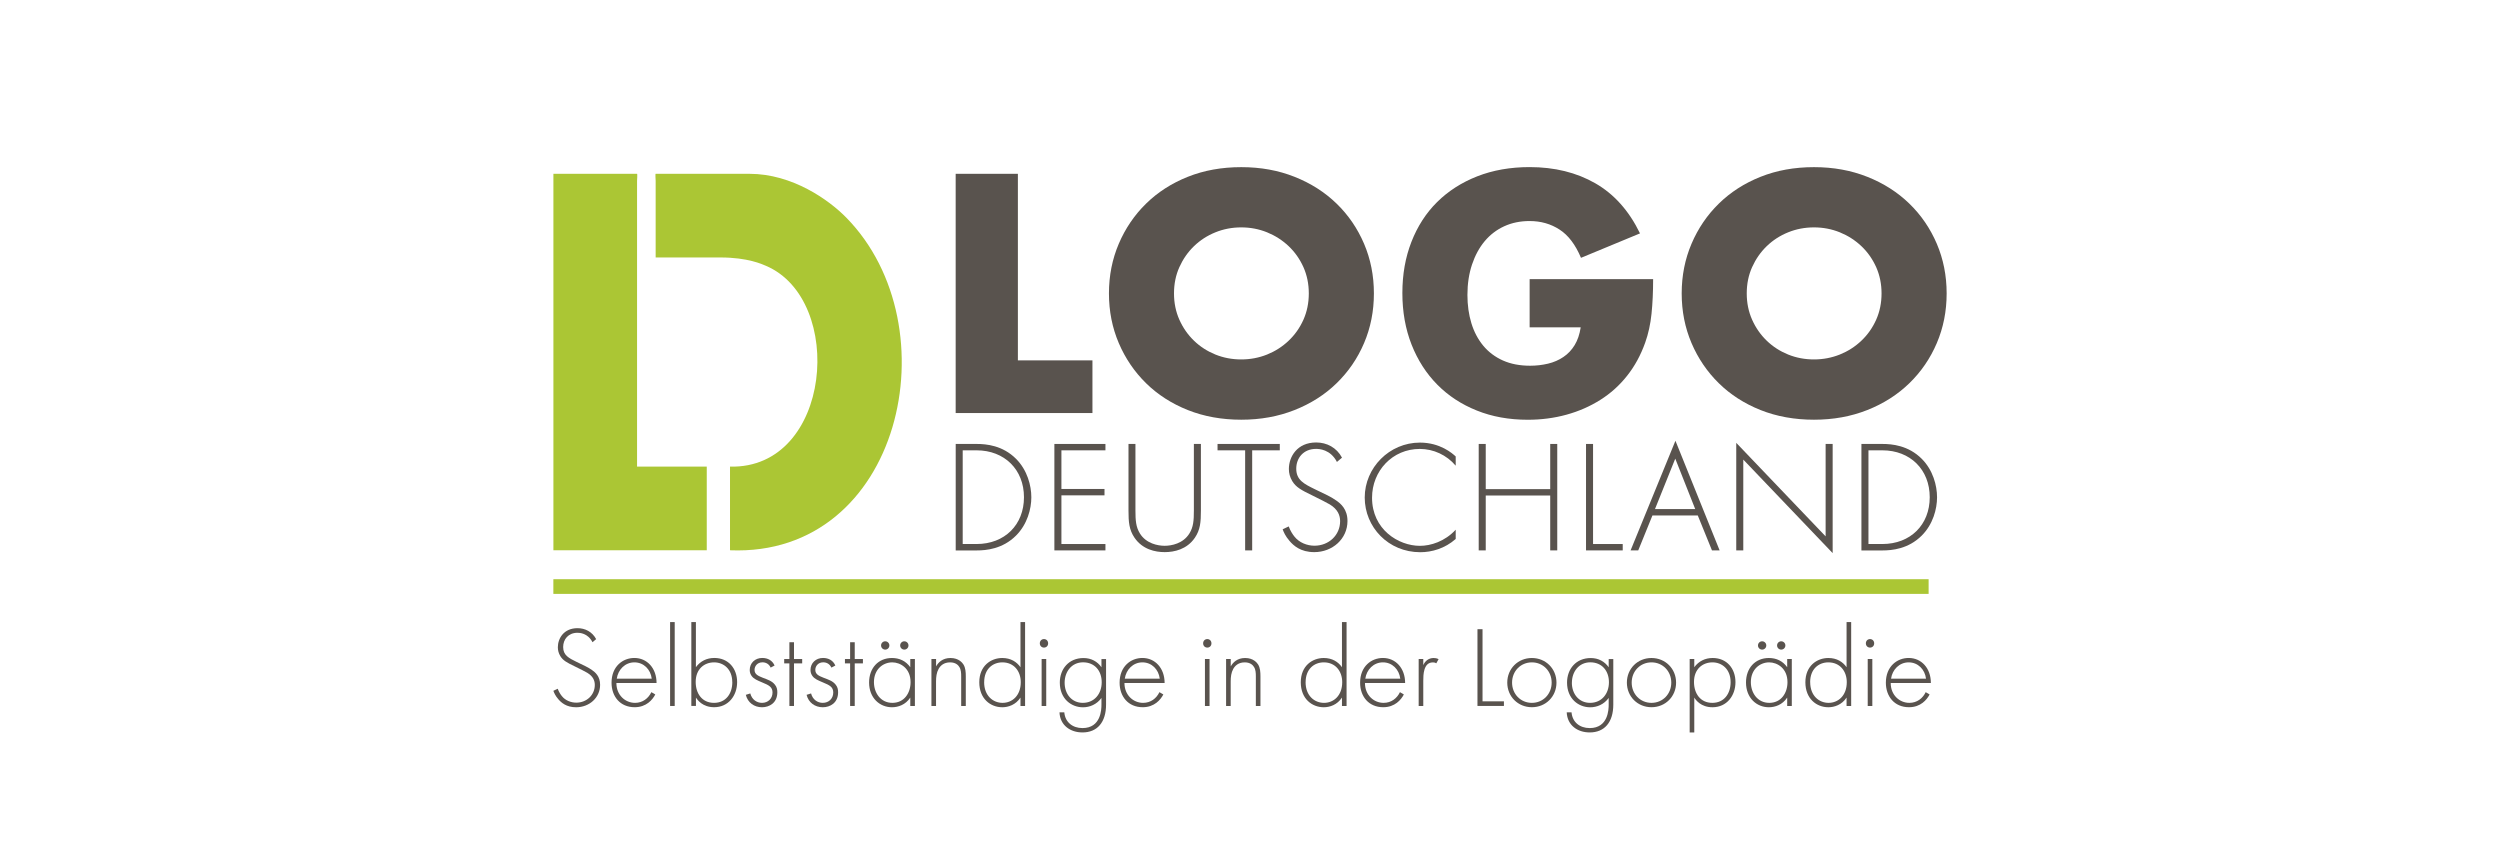 <?xml version="1.0" encoding="UTF-8"?>
<svg xmlns="http://www.w3.org/2000/svg" id="Ebene_1" data-name="Ebene 1" viewBox="0 0 605.96 206.57" width="100" height="34">
  <defs>
    <style>
      .cls-1 {
        fill: #59534e;
      }

      .cls-2 {
        fill: #abc634;
      }
    </style>
  </defs>
  <g>
    <g>
      <path class="cls-1" d="M246.57,42.24v45.34h18.12v12.8h-33.24v-58.14h15.11Z"/>
      <path class="cls-1" d="M268.7,71.31c0-4.32.8-8.34,2.39-12.07,1.59-3.73,3.8-6.98,6.63-9.75,2.83-2.78,6.21-4.95,10.14-6.52,3.93-1.57,8.26-2.35,12.99-2.35s9,.78,12.96,2.35c3.96,1.57,7.36,3.74,10.22,6.52s5.08,6.03,6.67,9.75c1.59,3.73,2.39,7.75,2.39,12.07s-.8,8.34-2.39,12.07c-1.59,3.73-3.82,6.98-6.67,9.75-2.85,2.78-6.26,4.95-10.22,6.52-3.96,1.57-8.28,2.35-12.96,2.35s-9.06-.78-12.99-2.35c-3.93-1.57-7.31-3.74-10.14-6.52-2.83-2.78-5.04-6.03-6.63-9.75-1.59-3.73-2.39-7.75-2.39-12.07ZM284.51,71.31c0,2.31.44,4.45,1.31,6.4.87,1.95,2.06,3.65,3.55,5.09,1.49,1.44,3.23,2.56,5.2,3.36,1.98.8,4.07,1.19,6.28,1.19s4.3-.4,6.28-1.19c1.98-.8,3.73-1.92,5.24-3.36,1.52-1.44,2.71-3.13,3.59-5.09.87-1.95,1.31-4.09,1.31-6.4s-.44-4.45-1.31-6.4c-.88-1.95-2.07-3.65-3.59-5.09-1.52-1.44-3.27-2.56-5.24-3.36-1.98-.8-4.07-1.2-6.28-1.2s-4.31.4-6.28,1.2c-1.98.8-3.71,1.92-5.2,3.36-1.49,1.44-2.67,3.14-3.55,5.09s-1.31,4.09-1.31,6.4Z"/>
      <path class="cls-1" d="M370.95,67.84h30c0,3.08-.13,5.89-.39,8.41-.26,2.52-.77,4.86-1.54,7.02-1.08,3.03-2.54,5.72-4.4,8.06-1.85,2.34-4.02,4.29-6.52,5.86-2.49,1.57-5.23,2.77-8.21,3.59-2.98.82-6.12,1.23-9.41,1.23-4.52,0-8.65-.74-12.38-2.24-3.73-1.49-6.93-3.59-9.6-6.29-2.67-2.7-4.76-5.94-6.25-9.72-1.49-3.78-2.24-7.96-2.24-12.53s.73-8.68,2.2-12.45,3.55-7.01,6.25-9.68c2.7-2.67,5.95-4.76,9.75-6.25s8.05-2.24,12.72-2.24c6.07,0,11.39,1.31,15.96,3.93,4.57,2.62,8.2,6.68,10.87,12.18l-14.34,5.94c-1.34-3.19-3.07-5.48-5.2-6.86-2.13-1.39-4.56-2.08-7.29-2.08-2.26,0-4.32.42-6.17,1.27-1.85.85-3.43,2.06-4.74,3.62-1.31,1.57-2.34,3.46-3.08,5.67s-1.12,4.68-1.12,7.4c0,2.47.32,4.76.96,6.86.64,2.11,1.61,3.93,2.89,5.48,1.28,1.54,2.88,2.74,4.78,3.59,1.9.85,4.11,1.27,6.63,1.27,1.49,0,2.93-.17,4.32-.5,1.39-.33,2.63-.87,3.74-1.62,1.11-.74,2.02-1.71,2.74-2.89s1.21-2.62,1.47-4.32h-12.41v-11.72Z"/>
      <path class="cls-1" d="M407.89,71.31c0-4.32.8-8.34,2.39-12.07,1.59-3.73,3.8-6.98,6.63-9.75,2.83-2.78,6.21-4.95,10.14-6.52,3.93-1.57,8.26-2.35,12.99-2.35s9,.78,12.96,2.35c3.96,1.57,7.36,3.74,10.22,6.52s5.08,6.03,6.67,9.75c1.59,3.73,2.39,7.75,2.39,12.07s-.8,8.34-2.39,12.07c-1.59,3.73-3.82,6.98-6.67,9.75s-6.26,4.95-10.22,6.52c-3.96,1.57-8.28,2.35-12.96,2.35s-9.06-.78-12.99-2.35c-3.93-1.57-7.31-3.74-10.14-6.52-2.83-2.78-5.04-6.03-6.63-9.75-1.59-3.73-2.39-7.75-2.39-12.07ZM423.7,71.31c0,2.31.44,4.45,1.31,6.4.87,1.95,2.06,3.65,3.55,5.09,1.49,1.44,3.23,2.56,5.2,3.36,1.98.8,4.07,1.19,6.28,1.19s4.3-.4,6.28-1.19c1.98-.8,3.73-1.92,5.24-3.36,1.52-1.44,2.71-3.13,3.59-5.09.87-1.95,1.31-4.09,1.31-6.4s-.44-4.45-1.31-6.4c-.88-1.95-2.07-3.65-3.59-5.09-1.52-1.44-3.27-2.56-5.24-3.36-1.98-.8-4.07-1.2-6.28-1.2s-4.31.4-6.28,1.2c-1.98.8-3.71,1.92-5.2,3.36-1.49,1.44-2.67,3.14-3.55,5.09s-1.31,4.09-1.31,6.4Z"/>
    </g>
    <g>
      <path class="cls-1" d="M231.46,133.76v-25.87h5.12c2.29,0,6.28.35,9.54,3.61,2.75,2.75,3.72,6.52,3.72,9.35s-.97,6.56-3.72,9.31c-3.26,3.26-7.25,3.61-9.54,3.61h-5.12ZM233.16,132.21h3.37c6.83,0,11.52-4.66,11.52-11.37s-4.73-11.4-11.52-11.4h-3.37v22.77Z"/>
      <path class="cls-1" d="M267.85,109.44h-10.7v9.39h10.47v1.55h-10.47v11.83h10.7v1.55h-12.41v-25.87h12.41v1.55Z"/>
      <path class="cls-1" d="M275.14,107.89v16.17c0,2.44.12,4.03,1.09,5.59,1.51,2.44,4.34,2.99,6.01,2.99s4.5-.54,6.01-2.99c.97-1.55,1.09-3.14,1.09-5.59v-16.17h1.71v16.17c0,2.83-.15,4.69-1.47,6.63-1.94,2.83-5,3.49-7.33,3.49s-5.39-.66-7.33-3.49c-1.32-1.94-1.47-3.8-1.47-6.63v-16.17h1.71Z"/>
      <path class="cls-1" d="M303.51,109.44v24.32h-1.71v-24.32h-6.71v-1.55h15.13v1.55h-6.71Z"/>
      <path class="cls-1" d="M324.11,112.27c-1.59-3.1-4.38-3.18-5.08-3.18-3.06,0-4.81,2.21-4.81,4.81,0,2.79,1.94,3.72,4.54,5,2.56,1.24,3.84,1.78,5.16,2.72,1.12.77,2.75,2.13,2.75,5,0,4.34-3.65,7.56-8.07,7.56-3.34,0-5.04-1.59-6.01-2.72-1.01-1.16-1.44-2.17-1.67-2.83l1.47-.7c.35,1.01,1.01,2.02,1.4,2.48,1.16,1.47,3.07,2.21,4.85,2.21,3.49,0,6.24-2.56,6.24-5.97,0-1.39-.54-2.87-2.52-4.07-.74-.43-2.25-1.2-4.38-2.25-2.56-1.24-3.84-1.94-4.73-3.41-.58-.97-.82-1.94-.82-2.95,0-2.99,2.02-6.44,6.63-6.44,2.6,0,4.97,1.24,6.28,3.69l-1.24,1.05Z"/>
      <path class="cls-1" d="M352.97,113.17c-2.21-2.6-5.39-4.07-8.73-4.07-6.63,0-11.6,5.32-11.6,11.87,0,7.68,6.4,11.68,11.64,11.68,2.6,0,6.05-1.05,8.69-3.92v2.25c-2.64,2.33-5.82,3.22-8.61,3.22-7.76,0-13.5-6.09-13.5-13.3s5.97-13.34,13.42-13.34c4.93,0,7.91,2.64,8.69,3.37v2.25Z"/>
      <path class="cls-1" d="M360.27,118.87h15.67v-10.98h1.71v25.87h-1.71v-13.34h-15.67v13.34h-1.71v-25.87h1.71v10.98Z"/>
      <path class="cls-1" d="M386.35,107.89v24.32h7.21v1.55h-8.92v-25.87h1.71Z"/>
      <path class="cls-1" d="M411.8,125.27h-11.02l-3.45,8.49h-1.86l10.9-26.65,10.74,26.65h-1.86l-3.45-8.49ZM411.18,123.72l-4.85-12.26-4.93,12.26h9.78Z"/>
      <path class="cls-1" d="M421.15,133.76v-26.14l21.72,22.73v-22.46h1.71v26.53l-21.72-22.73v22.07h-1.71Z"/>
      <path class="cls-1" d="M451.57,133.76v-25.87h5.12c2.29,0,6.28.35,9.54,3.61,2.75,2.75,3.72,6.52,3.72,9.35s-.97,6.56-3.72,9.31c-3.26,3.26-7.25,3.61-9.54,3.61h-5.12ZM453.28,132.21h3.37c6.83,0,11.52-4.66,11.52-11.37s-4.73-11.4-11.52-11.4h-3.37v22.77Z"/>
    </g>
    <g>
      <path class="cls-1" d="M143.19,156.07c-1.15-2.24-3.16-2.29-3.66-2.29-2.21,0-3.47,1.59-3.47,3.47,0,2.01,1.4,2.69,3.27,3.61,1.85.89,2.77,1.29,3.72,1.96.81.56,1.99,1.54,1.99,3.61,0,3.13-2.63,5.45-5.82,5.45-2.41,0-3.64-1.15-4.34-1.96-.73-.84-1.03-1.57-1.2-2.04l1.06-.5c.25.73.73,1.46,1.01,1.79.84,1.06,2.21,1.59,3.5,1.59,2.52,0,4.5-1.85,4.5-4.31,0-1.01-.39-2.07-1.82-2.94-.53-.31-1.62-.87-3.16-1.62-1.85-.89-2.77-1.4-3.41-2.46-.42-.7-.59-1.4-.59-2.13,0-2.15,1.45-4.64,4.78-4.64,1.87,0,3.58.89,4.53,2.66l-.89.76Z"/>
      <path class="cls-1" d="M149,166c0,2.91,2.13,4.81,4.53,4.81,1.85,0,3.24-1.09,3.97-2.6l.95.56c-.67,1.29-2.18,3.1-5.01,3.1-3.55,0-5.62-2.63-5.62-5.96,0-3.97,2.74-6.01,5.54-6.01,3.08,0,5.4,2.46,5.4,6.09h-9.76ZM157.59,164.94c-.28-2.27-1.96-3.97-4.22-3.97s-3.97,1.76-4.28,3.97h8.5Z"/>
      <path class="cls-1" d="M163.17,151.18v20.39h-1.12v-20.39h1.12Z"/>
      <path class="cls-1" d="M168.32,151.18v10.96c1.09-1.48,2.66-2.24,4.48-2.24,3.44,0,5.54,2.57,5.54,5.87s-2.13,6.1-5.59,6.1c-2.82,0-4.08-1.79-4.42-2.35v2.04h-1.12v-20.39h1.12ZM177.16,165.78c0-3.13-2.07-4.81-4.42-4.81s-4.47,1.59-4.47,4.75c0,2.85,1.57,5.09,4.45,5.09s4.45-2.24,4.45-5.03Z"/>
      <path class="cls-1" d="M186.49,162.25c-.39-.89-1.17-1.29-1.99-1.29-1.29,0-1.93.98-1.93,1.82,0,1.12.9,1.48,2.01,1.93,1.15.45,2.21.75,2.94,1.68.48.59.59,1.2.59,1.85,0,2.6-1.96,3.64-3.72,3.64-1.9,0-3.47-1.12-3.94-3.02l1.09-.34c.39,1.51,1.59,2.29,2.85,2.29,1.45,0,2.55-1.03,2.55-2.52,0-1.29-.81-1.76-2.55-2.46-1.15-.48-1.99-.84-2.49-1.51-.25-.34-.5-.81-.5-1.48,0-1.73,1.31-2.94,3.05-2.94,1.34,0,2.46.61,2.99,1.84l-.95.5Z"/>
      <path class="cls-1" d="M192.16,161.22v10.35h-1.12v-10.35h-1.26v-1.06h1.26v-4.08h1.12v4.08h1.99v1.06h-1.99Z"/>
      <path class="cls-1" d="M201.25,162.25c-.39-.89-1.17-1.29-1.98-1.29-1.29,0-1.93.98-1.93,1.82,0,1.12.89,1.48,2.01,1.93,1.15.45,2.21.75,2.94,1.68.48.59.59,1.2.59,1.85,0,2.6-1.96,3.64-3.72,3.64-1.9,0-3.47-1.12-3.94-3.02l1.09-.34c.39,1.51,1.59,2.29,2.85,2.29,1.45,0,2.54-1.03,2.54-2.52,0-1.29-.81-1.76-2.54-2.46-1.15-.48-1.99-.84-2.49-1.51-.25-.34-.5-.81-.5-1.48,0-1.73,1.32-2.94,3.05-2.94,1.34,0,2.46.61,2.99,1.84l-.95.5Z"/>
      <path class="cls-1" d="M206.92,161.22v10.35h-1.12v-10.35h-1.26v-1.06h1.26v-4.08h1.12v4.08h1.99v1.06h-1.99Z"/>
      <path class="cls-1" d="M220.42,160.16h1.12v11.41h-1.12v-2.04c-1.15,1.76-2.96,2.35-4.45,2.35-2.99,0-5.56-2.27-5.56-6.01,0-3.52,2.24-5.96,5.56-5.96,1.79,0,3.36.7,4.45,2.24v-1.99ZM211.59,165.78c0,2.57,1.59,5.03,4.48,5.03s4.42-2.4,4.42-5.03c0-3.38-2.49-4.81-4.45-4.81-2.27,0-4.45,1.71-4.45,4.81ZM214.33,155.85c.56,0,1.01.45,1.01,1.01s-.45,1.01-1.01,1.01-1.01-.45-1.01-1.01.45-1.01,1.01-1.01ZM218.97,155.85c.56,0,1.01.45,1.01,1.01s-.45,1.01-1.01,1.01-1.01-.45-1.01-1.01.45-1.01,1.01-1.01Z"/>
      <path class="cls-1" d="M225.57,160.16h1.12v1.79c.53-.95,1.57-2.04,3.5-2.04,2.04,0,2.91,1.2,3.16,1.59.5.81.56,1.87.56,2.88v7.19h-1.12v-7.19c0-.78-.03-1.65-.45-2.29-.25-.42-.87-1.12-2.24-1.12-1.57,0-2.38.84-2.8,1.59-.5.9-.62,1.96-.62,3.08v5.93h-1.12v-11.41Z"/>
      <path class="cls-1" d="M247.2,151.18h1.12v20.39h-1.12v-2.04c-1.15,1.76-2.96,2.35-4.42,2.35-2.88,0-5.59-2.07-5.59-6.07s2.82-5.9,5.59-5.9c2.07,0,3.52.95,4.42,2.24v-10.96ZM238.37,165.78c0,3.33,2.18,5.03,4.48,5.03s4.42-1.71,4.42-5.03c0-2.66-1.65-4.81-4.47-4.81-2.35,0-4.42,1.62-4.42,4.81Z"/>
      <path class="cls-1" d="M251.9,156.35c0-.62.45-1.04,1.01-1.04s1.01.42,1.01,1.04-.45,1.03-1.01,1.03-1.01-.42-1.01-1.03ZM253.46,160.16v11.41h-1.12v-11.41h1.12Z"/>
      <path class="cls-1" d="M268,160.16v11.07c0,4.31-2.15,6.77-5.73,6.77-2.96,0-5.45-1.73-5.59-4.89h1.17c.2,2.38,1.99,3.83,4.42,3.83,4.5,0,4.61-4.53,4.61-5.7v-1.62c-1.15,1.59-2.88,2.27-4.5,2.27-2.8,0-5.62-2.04-5.62-6.01,0-3.3,2.18-5.96,5.76-5.96,1.87,0,3.38.84,4.36,2.24v-1.99h1.12ZM257.93,165.92c0,2.74,1.73,4.89,4.42,4.89,2.82,0,4.59-2.21,4.59-5.01s-1.73-4.84-4.53-4.84-4.48,2.32-4.48,4.95Z"/>
      <path class="cls-1" d="M272.47,166c0,2.91,2.13,4.81,4.53,4.81,1.85,0,3.25-1.09,3.97-2.6l.95.56c-.67,1.29-2.18,3.1-5.01,3.1-3.55,0-5.62-2.63-5.62-5.96,0-3.97,2.74-6.01,5.54-6.01,3.08,0,5.4,2.46,5.4,6.09h-9.76ZM281.05,164.94c-.28-2.27-1.96-3.97-4.22-3.97s-3.97,1.76-4.28,3.97h8.5Z"/>
      <path class="cls-1" d="M291.59,156.35c0-.62.45-1.04,1.01-1.04s1.01.42,1.01,1.04-.45,1.03-1.01,1.03-1.01-.42-1.01-1.03ZM293.15,160.16v11.41h-1.12v-11.41h1.12Z"/>
      <path class="cls-1" d="M297.18,160.16h1.12v1.79c.53-.95,1.57-2.04,3.5-2.04,2.04,0,2.91,1.2,3.16,1.59.5.81.56,1.87.56,2.88v7.19h-1.12v-7.19c0-.78-.03-1.65-.45-2.29-.25-.42-.87-1.12-2.24-1.12-1.57,0-2.38.84-2.8,1.59-.5.9-.62,1.96-.62,3.08v5.93h-1.12v-11.41Z"/>
      <path class="cls-1" d="M325.33,151.18h1.12v20.39h-1.12v-2.04c-1.15,1.76-2.96,2.35-4.42,2.35-2.88,0-5.59-2.07-5.59-6.07s2.82-5.9,5.59-5.9c2.07,0,3.52.95,4.42,2.24v-10.96ZM316.49,165.78c0,3.33,2.18,5.03,4.48,5.03s4.42-1.71,4.42-5.03c0-2.66-1.65-4.81-4.47-4.81-2.35,0-4.42,1.62-4.42,4.81Z"/>
      <path class="cls-1" d="M330.92,166c0,2.91,2.13,4.81,4.53,4.81,1.85,0,3.25-1.09,3.97-2.6l.95.56c-.67,1.29-2.18,3.1-5.01,3.1-3.55,0-5.62-2.63-5.62-5.96,0-3.97,2.74-6.01,5.54-6.01,3.08,0,5.4,2.46,5.4,6.09h-9.76ZM339.5,164.94c-.28-2.27-1.96-3.97-4.22-3.97s-3.97,1.76-4.28,3.97h8.5Z"/>
      <path class="cls-1" d="M343.97,160.16h1.12v1.48c.42-.98,1.29-1.73,2.52-1.73.31,0,.78.05,1.2.28l-.56,1.01c-.11-.08-.34-.22-.84-.22-2.29,0-2.32,3.05-2.32,4.47v6.12h-1.12v-11.41Z"/>
      <path class="cls-1" d="M359.49,152.91v17.53h5.2v1.12h-6.43v-18.65h1.23Z"/>
      <path class="cls-1" d="M377.46,165.89c0,3.38-2.6,5.98-5.98,5.98s-5.98-2.6-5.98-5.98,2.6-5.98,5.98-5.98,5.98,2.6,5.98,5.98ZM376.29,165.89c0-2.77-2.07-4.92-4.81-4.92s-4.81,2.15-4.81,4.92,2.07,4.92,4.81,4.92,4.81-2.15,4.81-4.92Z"/>
      <path class="cls-1" d="M391.27,160.16v11.07c0,4.31-2.15,6.77-5.73,6.77-2.96,0-5.45-1.73-5.59-4.89h1.17c.2,2.38,1.99,3.83,4.42,3.83,4.5,0,4.61-4.53,4.61-5.7v-1.62c-1.15,1.59-2.88,2.27-4.5,2.27-2.8,0-5.62-2.04-5.62-6.01,0-3.3,2.18-5.96,5.76-5.96,1.87,0,3.38.84,4.36,2.24v-1.99h1.12ZM381.2,165.92c0,2.74,1.73,4.89,4.42,4.89,2.83,0,4.59-2.21,4.59-5.01s-1.73-4.84-4.53-4.84-4.47,2.32-4.47,4.95Z"/>
      <path class="cls-1" d="M406.53,165.89c0,3.38-2.6,5.98-5.98,5.98s-5.98-2.6-5.98-5.98,2.6-5.98,5.98-5.98,5.98,2.6,5.98,5.98ZM405.36,165.89c0-2.77-2.07-4.92-4.81-4.92s-4.81,2.15-4.81,4.92,2.07,4.92,4.81,4.92,4.81-2.15,4.81-4.92Z"/>
      <path class="cls-1" d="M410.95,178h-1.12v-17.84h1.12v1.99c1.09-1.48,2.66-2.24,4.47-2.24,3.44,0,5.54,2.57,5.54,5.87s-2.12,6.1-5.59,6.1c-2.83,0-4.08-1.79-4.42-2.35v8.47ZM419.78,165.78c0-3.13-2.07-4.81-4.42-4.81s-4.48,1.59-4.48,4.75c0,2.85,1.57,5.09,4.45,5.09s4.45-2.24,4.45-5.03Z"/>
      <path class="cls-1" d="M433.53,160.16h1.12v11.41h-1.12v-2.04c-1.15,1.76-2.96,2.35-4.45,2.35-2.99,0-5.56-2.27-5.56-6.01,0-3.52,2.24-5.96,5.56-5.96,1.79,0,3.36.7,4.45,2.24v-1.99ZM424.7,165.78c0,2.57,1.59,5.03,4.48,5.03s4.42-2.4,4.42-5.03c0-3.38-2.49-4.81-4.45-4.81-2.27,0-4.45,1.71-4.45,4.81ZM427.44,155.85c.56,0,1.01.45,1.01,1.01s-.45,1.01-1.01,1.01-1.01-.45-1.01-1.01.45-1.01,1.01-1.01ZM432.08,155.85c.56,0,1.01.45,1.01,1.01s-.45,1.01-1.01,1.01-1.01-.45-1.01-1.01.45-1.01,1.01-1.01Z"/>
      <path class="cls-1" d="M447.96,151.18h1.12v20.39h-1.12v-2.04c-1.15,1.76-2.96,2.35-4.42,2.35-2.88,0-5.59-2.07-5.59-6.07s2.82-5.9,5.59-5.9c2.07,0,3.52.95,4.42,2.24v-10.96ZM439.12,165.78c0,3.33,2.18,5.03,4.47,5.03s4.42-1.71,4.42-5.03c0-2.66-1.65-4.81-4.48-4.81-2.35,0-4.42,1.62-4.42,4.81Z"/>
      <path class="cls-1" d="M452.65,156.35c0-.62.45-1.04,1.01-1.04s1.01.42,1.01,1.04-.45,1.03-1.01,1.03-1.01-.42-1.01-1.03ZM454.22,160.16v11.41h-1.12v-11.41h1.12Z"/>
      <path class="cls-1" d="M458.69,166c0,2.91,2.13,4.81,4.53,4.81,1.85,0,3.25-1.09,3.97-2.6l.95.56c-.67,1.29-2.18,3.1-5.01,3.1-3.55,0-5.62-2.63-5.62-5.96,0-3.97,2.74-6.01,5.54-6.01,3.08,0,5.4,2.46,5.4,6.09h-9.76ZM467.27,164.94c-.28-2.27-1.96-3.97-4.22-3.97s-3.97,1.76-4.28,3.97h8.5Z"/>
    </g>
    <rect class="cls-2" x="133.68" y="140.76" width="334.22" height="3.57"/>
  </g>
  <g>
    <path class="cls-2" d="M176.61,133.73v-20.33c24.8.61,28.12-40.58,8.71-48.81-.86-.36-4.35-2.02-11.04-2.02h-15.74v-18.64c0-.12-.12-1.69,0-1.69h22.81c10.38,0,19.29,6.32,23.55,10.68,25.86,26.41,13.35,82.49-28.29,80.81Z"/>
    <path class="cls-2" d="M154.02,113.4h16.94v20.33h-37.27V42.24h20.33c.12,0,0,1.57,0,1.69v69.46Z"/>
  </g>
</svg>
